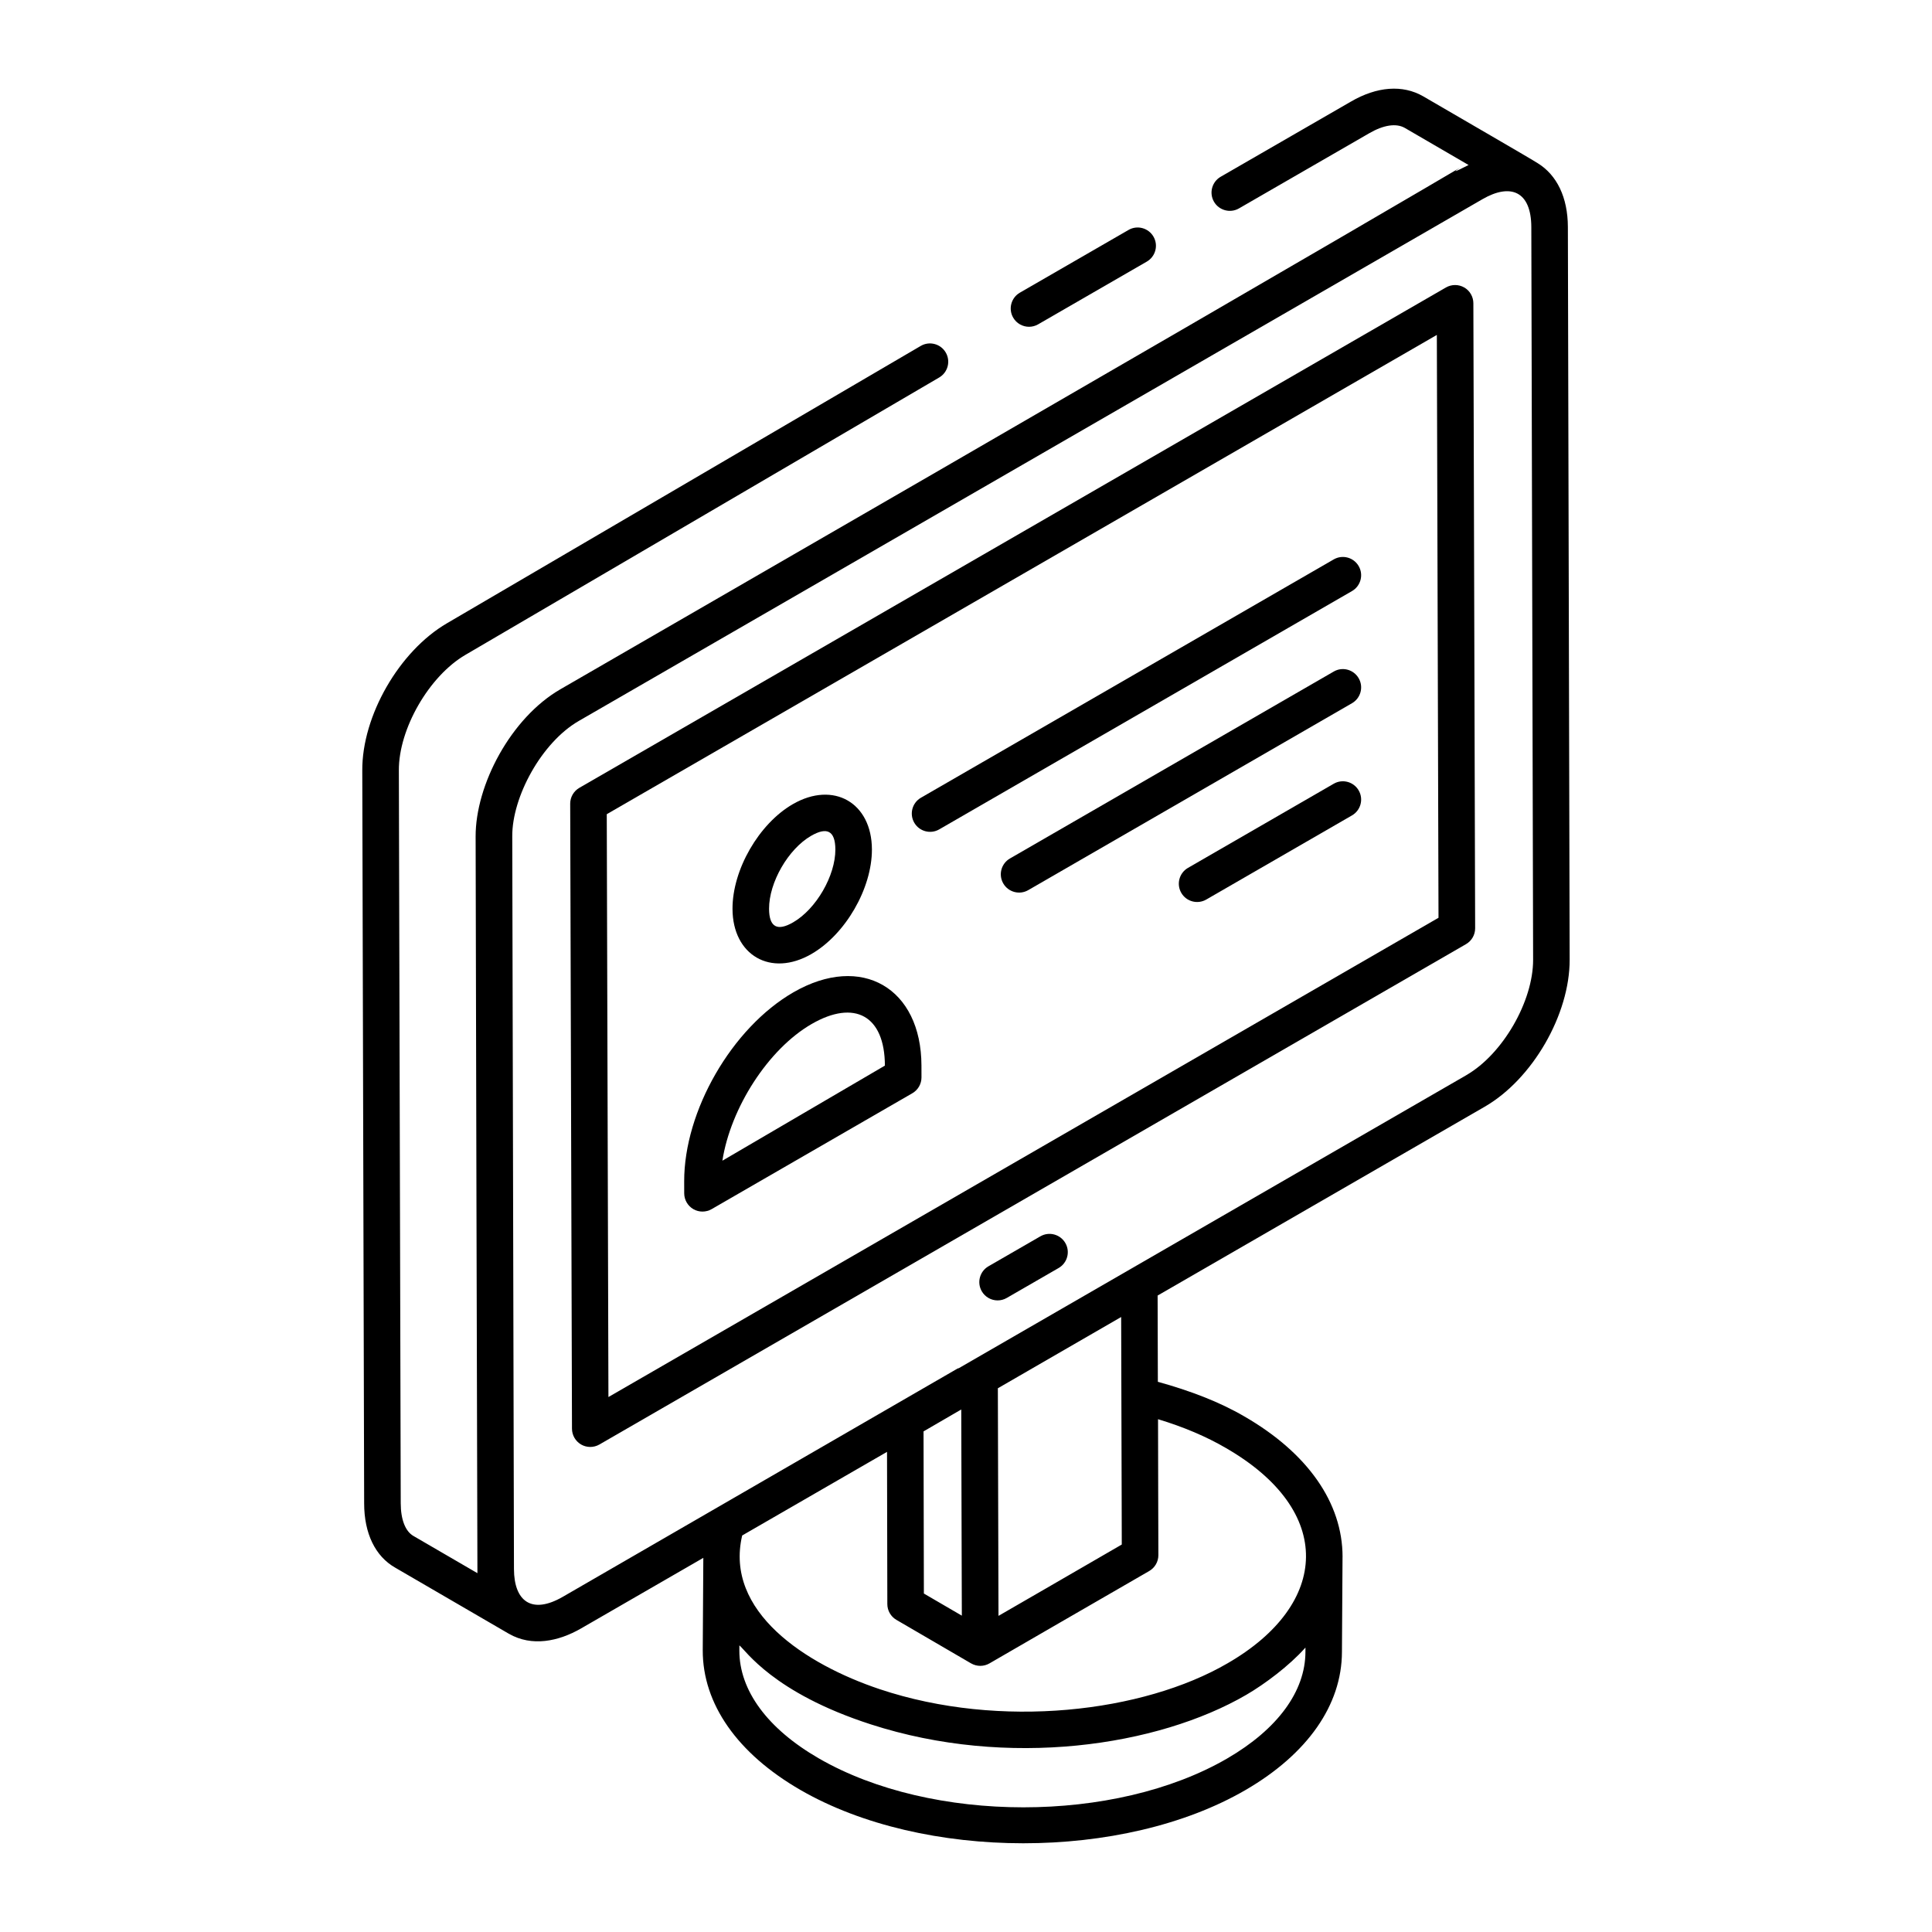 <?xml version="1.0" encoding="UTF-8"?>
<!-- Uploaded to: ICON Repo, www.iconrepo.com, Generator: ICON Repo Mixer Tools -->
<svg fill="#000000" width="800px" height="800px" version="1.1" viewBox="144 144 512 512" xmlns="http://www.w3.org/2000/svg">
 <g>
  <path d="m419.12 229.95 28.793-16.621c2.316-1.34 3.113-4.301 1.773-6.617-1.344-2.316-4.309-3.117-6.617-1.773l-28.793 16.621c-2.316 1.34-3.113 4.301-1.773 6.617 0.898 1.551 2.527 2.422 4.199 2.422 0.824 0 1.656-0.211 2.418-0.648z"/>
  <path d="m551.49 187.24c-1.305-0.887-21.594-12.617-30.324-17.711-5.438-3.133-12.254-2.637-19.199 1.418l-34.477 19.898c-2.316 1.34-3.113 4.301-1.773 6.617 1.34 2.309 4.305 3.102 6.617 1.773l34.496-19.906c3.824-2.227 7.195-2.731 9.477-1.418l16.883 9.82c-20.266 10.379 69.359-40.07-240.66 138.92-13.168 7.602-22.52 25.375-22.484 39.047 0.004 1.98 0.434 194.19 0.477 195.21l-16.941-9.852c-2.152-1.219-3.383-4.375-3.383-8.672l-0.496-194.23c-0.062-10.98 8.016-24.992 17.641-30.609l125.55-73.504c2.309-1.352 3.086-4.32 1.734-6.629-1.359-2.316-4.328-3.086-6.629-1.734l-125.55 73.496c-12.664 7.391-22.523 24.535-22.441 39.02l0.496 194.2c0 7.977 2.938 14.039 8.234 17.055l30.059 17.48c0.012 0.008 0.027 0.004 0.039 0.012 0.012 0.008 0.02 0.016 0.027 0.023 6.066 3.488 13.121 2.051 19.137-1.418l32.387-18.699-0.152 24.469c-0.039 14.223 9.16 27.383 25.906 37.051 32.559 18.797 85.492 18.863 117.96-0.008 16.422-9.547 25.488-22.527 25.527-36.539l0.156-25.055v-0.066c0-0.039 0.008-0.078 0.008-0.117 0-14.32-9.258-27.543-26.043-37.223-6.539-3.82-14.352-6.805-22.906-9.168l-0.062-22.855 86.695-50.051c12.66-7.312 22.543-24.438 22.5-38.992l-0.473-194.15c-0.023-7.805-2.891-13.758-8.02-16.91zm-110.23 356.16 0.023 9.918-20.031 11.598-12.641 7.305-0.168-60.316 32.676-18.883zm-42.363 28.766-10.059-5.863-0.09-42.969 9.996-5.809 0.105 38.438zm91.066 8.473-0.008 1.148c-0.027 10.445-7.383 20.461-20.707 28.211-29.746 17.285-78.305 17.285-108.25-0.008-13.609-7.859-21.09-18.027-21.062-28.617l0.008-1.328c1.613 1.215 8.871 12.543 34.809 20.922 36.359 11.777 76.078 5.812 99.512-7.812 4.988-2.898 11.426-7.754 15.562-12.387 0.039-0.047 0.098-0.086 0.137-0.129zm-39.07-60.535c6.754 2.039 12.789 4.598 18.004 7.644 28.863 16.648 27.531 41.355 0.469 57.016-22.348 13.027-60.234 17.578-92.238 6.883-19.574-6.559-41.188-20.543-36.438-40.73l38.383-22.16 0.082 40.344c0.004 1.723 0.918 3.312 2.402 4.176l19.766 11.52c0.004 0.004 0.008 0 0.012 0.004 0.004 0.004 0.008 0.008 0.012 0.012 0.008 0.004 0.02 0.004 0.027 0.008l0.004 0.004c1.5 0.859 3.34 0.859 4.84-0.008l18.828-10.898 23.516-13.586c1.504-0.871 2.426-2.473 2.422-4.211l-0.047-17.297zm81.75-91.199-134.55 77.68c-0.098 0.047-0.219 0.027-0.316 0.086-81.922 47.371 107.27-62.031-104.62 60.496-8.285 4.781-12.922 1.145-12.949-7.336-0.047-19.902 0.168 72-0.453-194.18-0.059-10.461 7.762-24.891 17.637-30.594l239.48-138.27c7.461-4.316 12.914-2.098 12.945 7.391l0.477 194.15c0.031 11.02-8.055 25.023-17.656 30.57z"/>
  <path d="m532.03 220.18c-1.496-0.859-3.344-0.855-4.84 0.004l-229.66 132.6c-1.504 0.871-2.426 2.473-2.422 4.211l0.473 165.63c0.004 1.727 0.934 3.32 2.426 4.188 1.473 0.848 3.324 0.867 4.84-0.004l229.66-132.6c1.504-0.871 2.426-2.473 2.422-4.211l-0.473-165.64c-0.004-1.727-0.934-3.32-2.426-4.184zm-226.79 294.05-0.441-154.46 219.98-127.01 0.441 154.46z"/>
  <path d="m419.71 471.64-13.758 7.941c-2.316 1.34-3.113 4.301-1.773 6.617 0.898 1.555 2.527 2.422 4.199 2.422 0.824 0 1.656-0.207 2.418-0.648l13.758-7.941c2.316-1.34 3.113-4.301 1.773-6.617-1.34-2.324-4.316-3.109-6.617-1.773z"/>
  <path d="m497.45 292.25-109.39 63.156c-2.316 1.34-3.113 4.301-1.773 6.617 1.344 2.324 4.312 3.106 6.617 1.773l109.39-63.156c2.316-1.34 3.113-4.301 1.773-6.617-1.344-2.324-4.309-3.109-6.617-1.773z"/>
  <path d="m497.45 321.97-85.801 49.535c-2.316 1.34-3.113 4.301-1.773 6.617 1.344 2.324 4.312 3.106 6.617 1.773l85.801-49.535c2.316-1.34 3.113-4.301 1.773-6.617-1.344-2.324-4.309-3.125-6.617-1.773z"/>
  <path d="m497.45 351.7-38.625 22.301c-2.316 1.34-3.113 4.301-1.773 6.617 1.344 2.324 4.312 3.106 6.617 1.773l38.625-22.301c2.316-1.34 3.113-4.301 1.773-6.617-1.344-2.324-4.309-3.113-6.617-1.773z"/>
  <path d="m354.25 406.98c-16.277 9.398-28.984 31.418-28.934 50.129l0.008 3.141c0.004 1.727 0.934 3.32 2.426 4.188 1.473 0.848 3.324 0.867 4.84-0.004l53.191-30.711c1.504-0.871 2.426-2.473 2.422-4.211l-0.008-3.141c-0.055-20.465-15.801-29.848-33.945-19.391zm-18.809 44.617c2.16-13.918 12.105-29.555 23.652-36.223 11.352-6.562 19.375-2.266 19.414 11.023z"/>
  <path d="m359.04 396.82c9.016-5.199 16.055-17.383 16.027-27.727-0.039-12.383-10.176-18.199-20.961-11.984-8.996 5.195-16.02 17.387-15.984 27.75 0.027 12.305 10.156 18.18 20.918 11.961zm-0.09-31.316c4.078-2.359 6.406-1.5 6.43 3.617 0.02 6.957-5.102 15.801-11.184 19.305-4.164 2.418-6.375 1.32-6.387-3.594-0.023-6.981 5.082-15.832 11.141-19.328z"/>
 </g>
</svg>